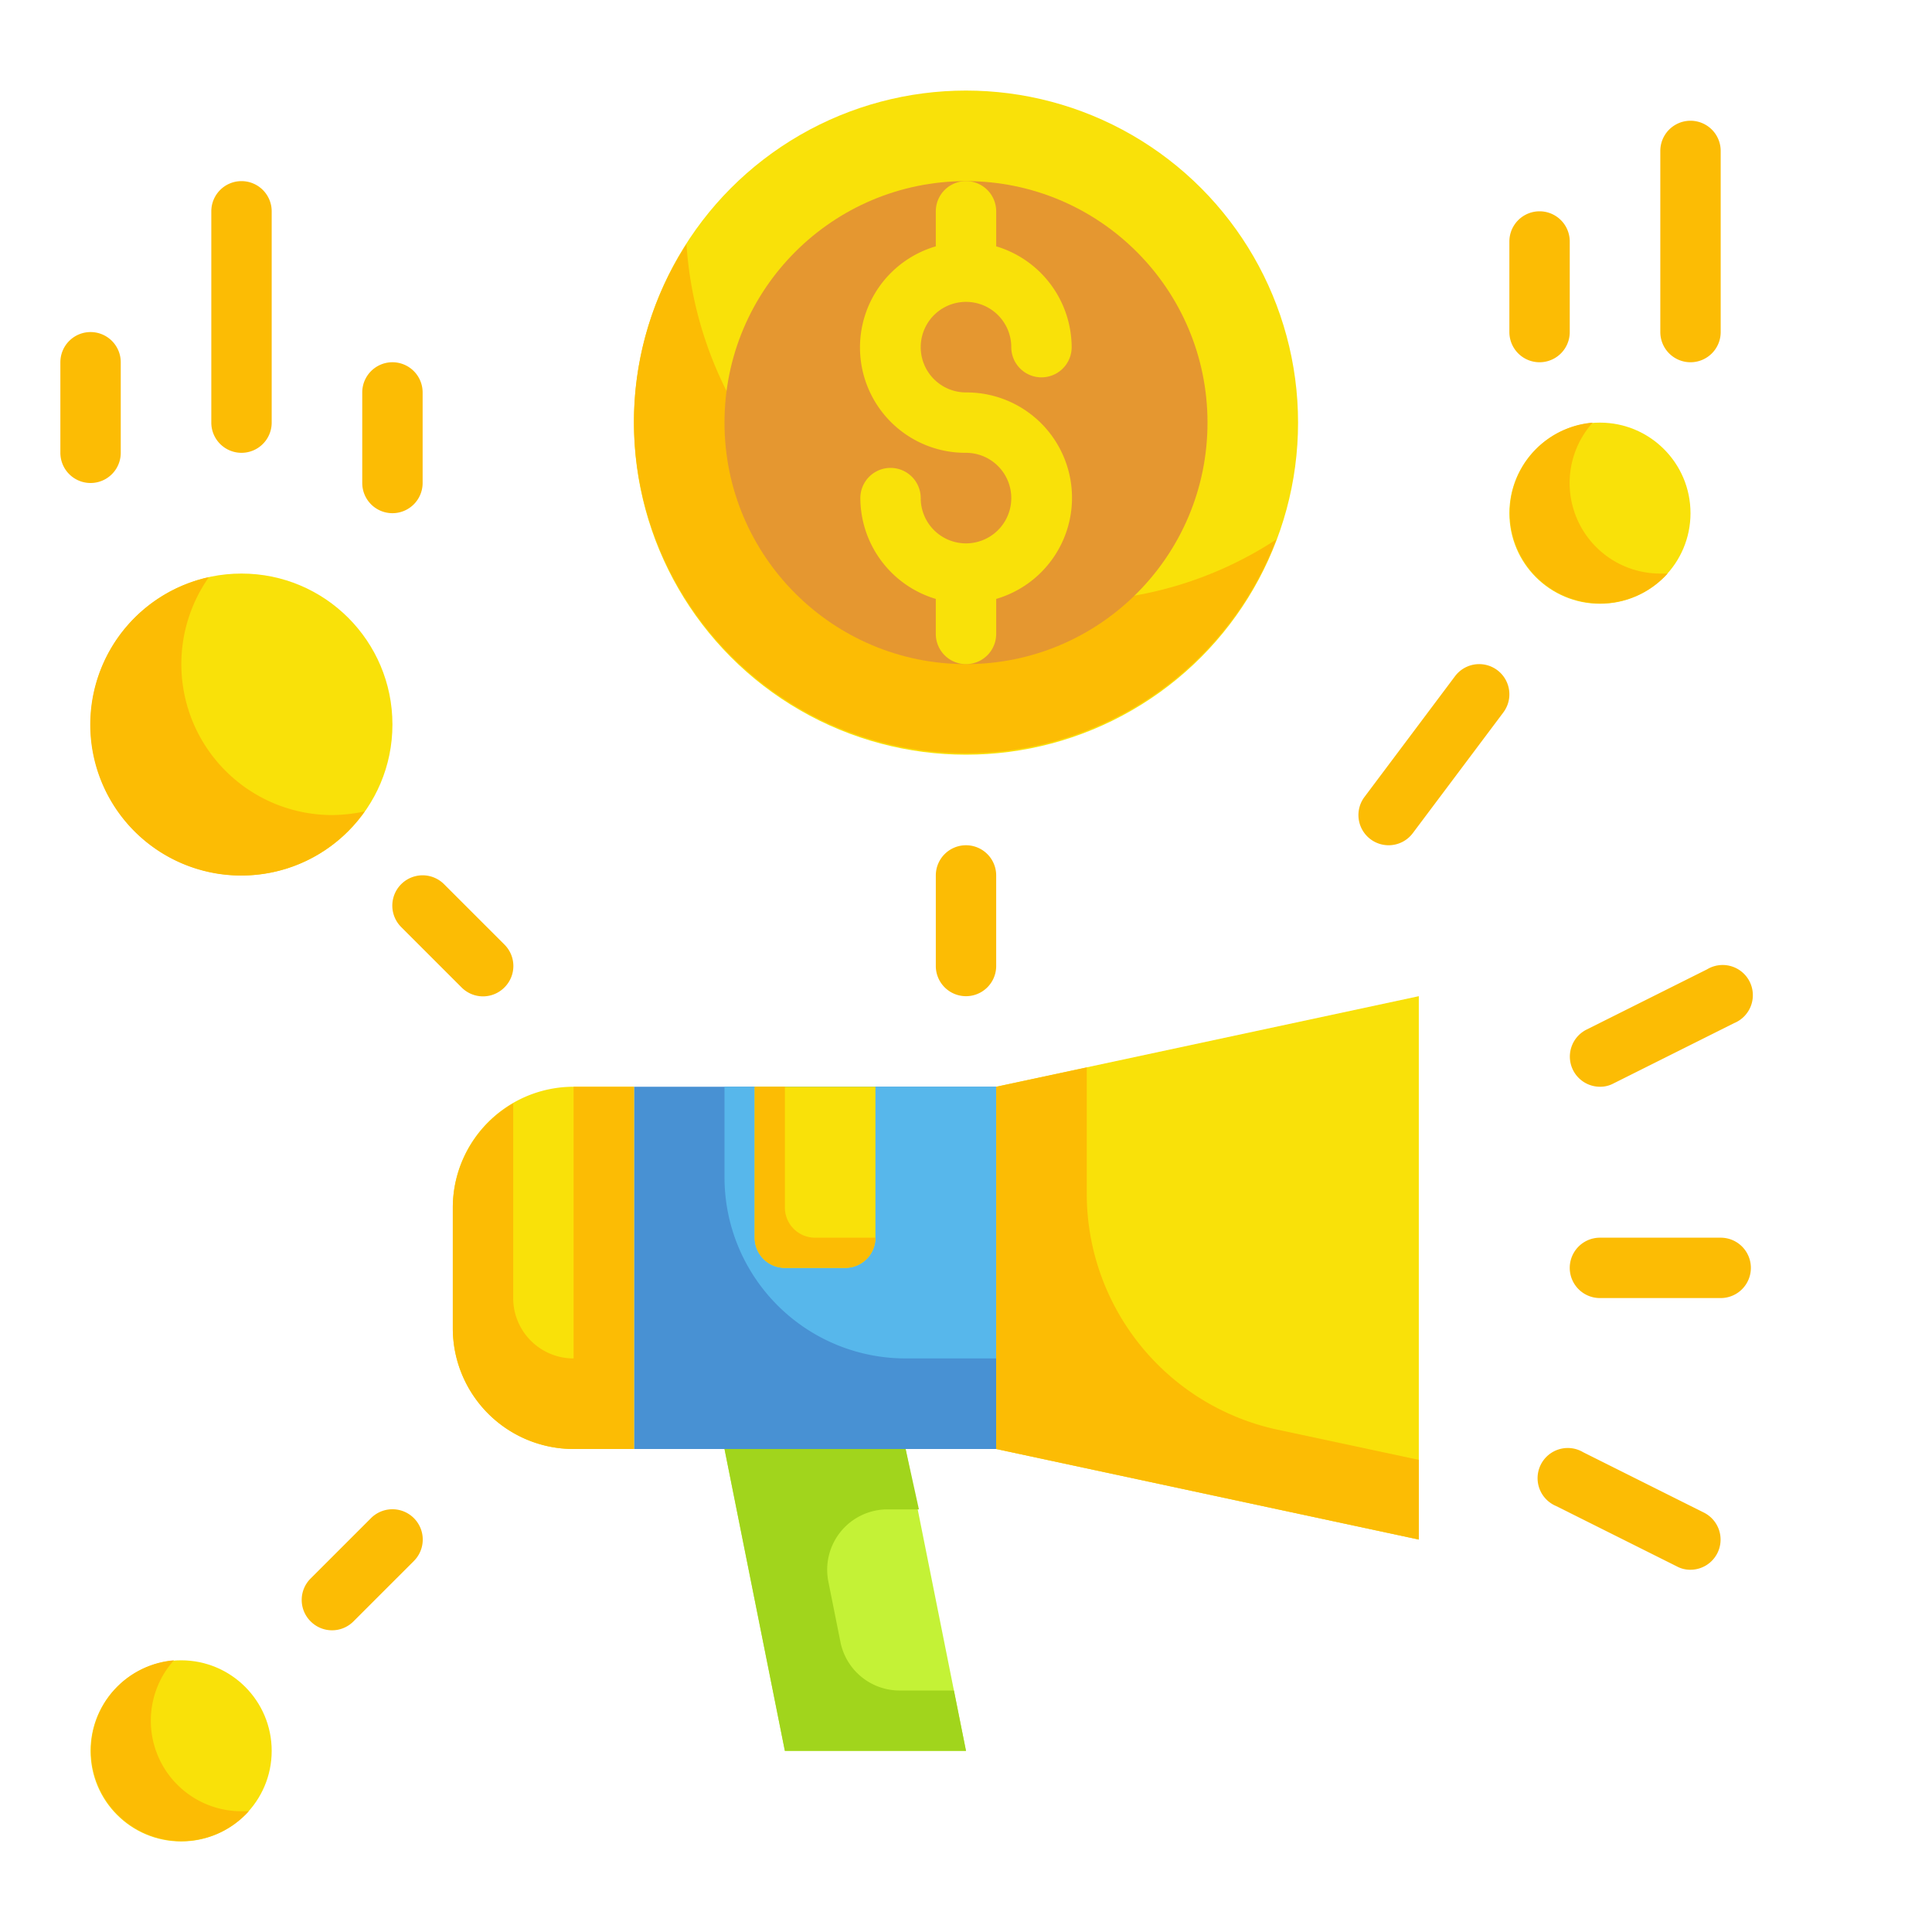 <?xml version="1.0"?>
<svg xmlns="http://www.w3.org/2000/svg" viewBox="0 0 64 64" width="512" height="512"><g id="Flat_Icon" data-name="Flat Icon"><rect x="21" y="36" width="12" height="12" style="fill:#4891d3"/><path d="M24,36h9a0,0,0,0,1,0,0v9a0,0,0,0,1,0,0H30a6,6,0,0,1-6-6V36A0,0,0,0,1,24,36Z" style="fill:#57b7eb"/><polygon points="47 51 33 48 33 36 47 33 47 51" style="fill:#f9e109"/><polygon points="32 58 26 58 24 48 30 48 32 58" style="fill:#c4f236"/><path d="M19,36h2a0,0,0,0,1,0,0V48a0,0,0,0,1,0,0H19a4,4,0,0,1-4-4V40A4,4,0,0,1,19,36Z" style="fill:#f9e109"/><path d="M19,36v9a2,2,0,0,1-2-2V36.55A4,4,0,0,0,15,40v4a4,4,0,0,0,4,4h2V36Z" style="fill:#fcbc04"/><circle cx="53" cy="17" r="3" style="fill:#f9e109"/><circle cx="8" cy="24" r="5" style="fill:#f9e109"/><circle cx="6" cy="58" r="3" style="fill:#f9e109"/><path d="M25,36h4a0,0,0,0,1,0,0v5a1,1,0,0,1-1,1H26a1,1,0,0,1-1-1V36A0,0,0,0,1,25,36Z" style="fill:#f9e109"/><path d="M26,40V36H25v5a1,1,0,0,0,1,1h2a1,1,0,0,0,1-1H27A1,1,0,0,1,26,40Z" style="fill:#fcbc04"/><circle cx="32" cy="14" r="11" style="fill:#f9e109"/><path d="M35.38,19.92A12.67,12.67,0,0,1,22.74,8.09,10.84,10.84,0,0,0,21,14a11,11,0,0,0,21.28,3.87A12.52,12.52,0,0,1,35.38,19.92Z" style="fill:#fcbc04"/><circle cx="32" cy="14" r="8" style="fill:#e59730"/><path d="M55,19a3,3,0,0,1-2.24-5,3,3,0,1,0,2.48,5Z" style="fill:#fcbc04"/><path d="M11,27a5,5,0,0,1-4.08-7.88,5,5,0,1,0,5.16,7.76A5.5,5.5,0,0,1,11,27Z" style="fill:#fcbc04"/><path d="M8,60a3,3,0,0,1-2.24-5,3,3,0,1,0,2.48,5Z" style="fill:#fcbc04"/><path d="M42.32,47.36A8,8,0,0,1,36,39.53V35.36L33,36V48l14,3V48.36Z" style="fill:#fcbc04"/><path d="M29.84,56a2,2,0,0,1-2-1.61l-.4-2a2,2,0,0,1,2-2.39h1L30,48H24l2,10h6l-.4-2Z" style="fill:#a1d51c"/><path d="M32,10a1.5,1.5,0,0,1,1.5,1.5,1,1,0,0,0,2,0A3.5,3.5,0,0,0,33,8.16V7a1,1,0,0,0-2,0V8.16A3.49,3.49,0,0,0,32,15a1.5,1.5,0,1,1-1.5,1.5,1,1,0,0,0-2,0A3.5,3.5,0,0,0,31,19.84V21a1,1,0,0,0,2,0V19.84A3.49,3.49,0,0,0,32,13a1.5,1.5,0,0,1,0-3Z" style="fill:#f9e109"/><path d="M32,28a1,1,0,0,0-1,1v3a1,1,0,0,0,2,0V29A1,1,0,0,0,32,28Z" style="fill:#fcbc04"/><path d="M14.71,29.29a1,1,0,0,0-1.42,1.42l2,2a1,1,0,0,0,1.42,0,1,1,0,0,0,0-1.42Z" style="fill:#fcbc04"/><path d="M48.2,22.4l-3,4a1,1,0,0,0,.2,1.4,1,1,0,0,0,.6.2,1,1,0,0,0,.8-.4l3-4a1,1,0,1,0-1.6-1.2Z" style="fill:#fcbc04"/><path d="M12.29,50.29l-2,2a1,1,0,0,0,0,1.42,1,1,0,0,0,1.42,0l2-2a1,1,0,0,0-1.42-1.42Z" style="fill:#fcbc04"/><path d="M57,41H53a1,1,0,0,0,0,2h4a1,1,0,0,0,0-2Z" style="fill:#fcbc04"/><path d="M53,36a.93.93,0,0,0,.45-.11l4-2a1,1,0,1,0-.9-1.78l-4,2a1,1,0,0,0-.44,1.34A1,1,0,0,0,53,36Z" style="fill:#fcbc04"/><path d="M56.45,50.11l-4-2a1,1,0,1,0-.9,1.78l4,2A.93.93,0,0,0,56,52a1,1,0,0,0,.89-.55A1,1,0,0,0,56.45,50.11Z" style="fill:#fcbc04"/><path d="M8,6A1,1,0,0,0,7,7v7a1,1,0,0,0,2,0V7A1,1,0,0,0,8,6Z" style="fill:#fcbc04"/><path d="M13,17a1,1,0,0,0,1-1V13a1,1,0,0,0-2,0v3A1,1,0,0,0,13,17Z" style="fill:#fcbc04"/><path d="M3,11a1,1,0,0,0-1,1v3a1,1,0,0,0,2,0V12A1,1,0,0,0,3,11Z" style="fill:#fcbc04"/><path d="M56,12a1,1,0,0,0,1-1V5a1,1,0,0,0-2,0v6A1,1,0,0,0,56,12Z" style="fill:#fcbc04"/><path d="M52,11V8a1,1,0,0,0-2,0v3a1,1,0,0,0,2,0Z" style="fill:#fcbc04"/></g></svg>

